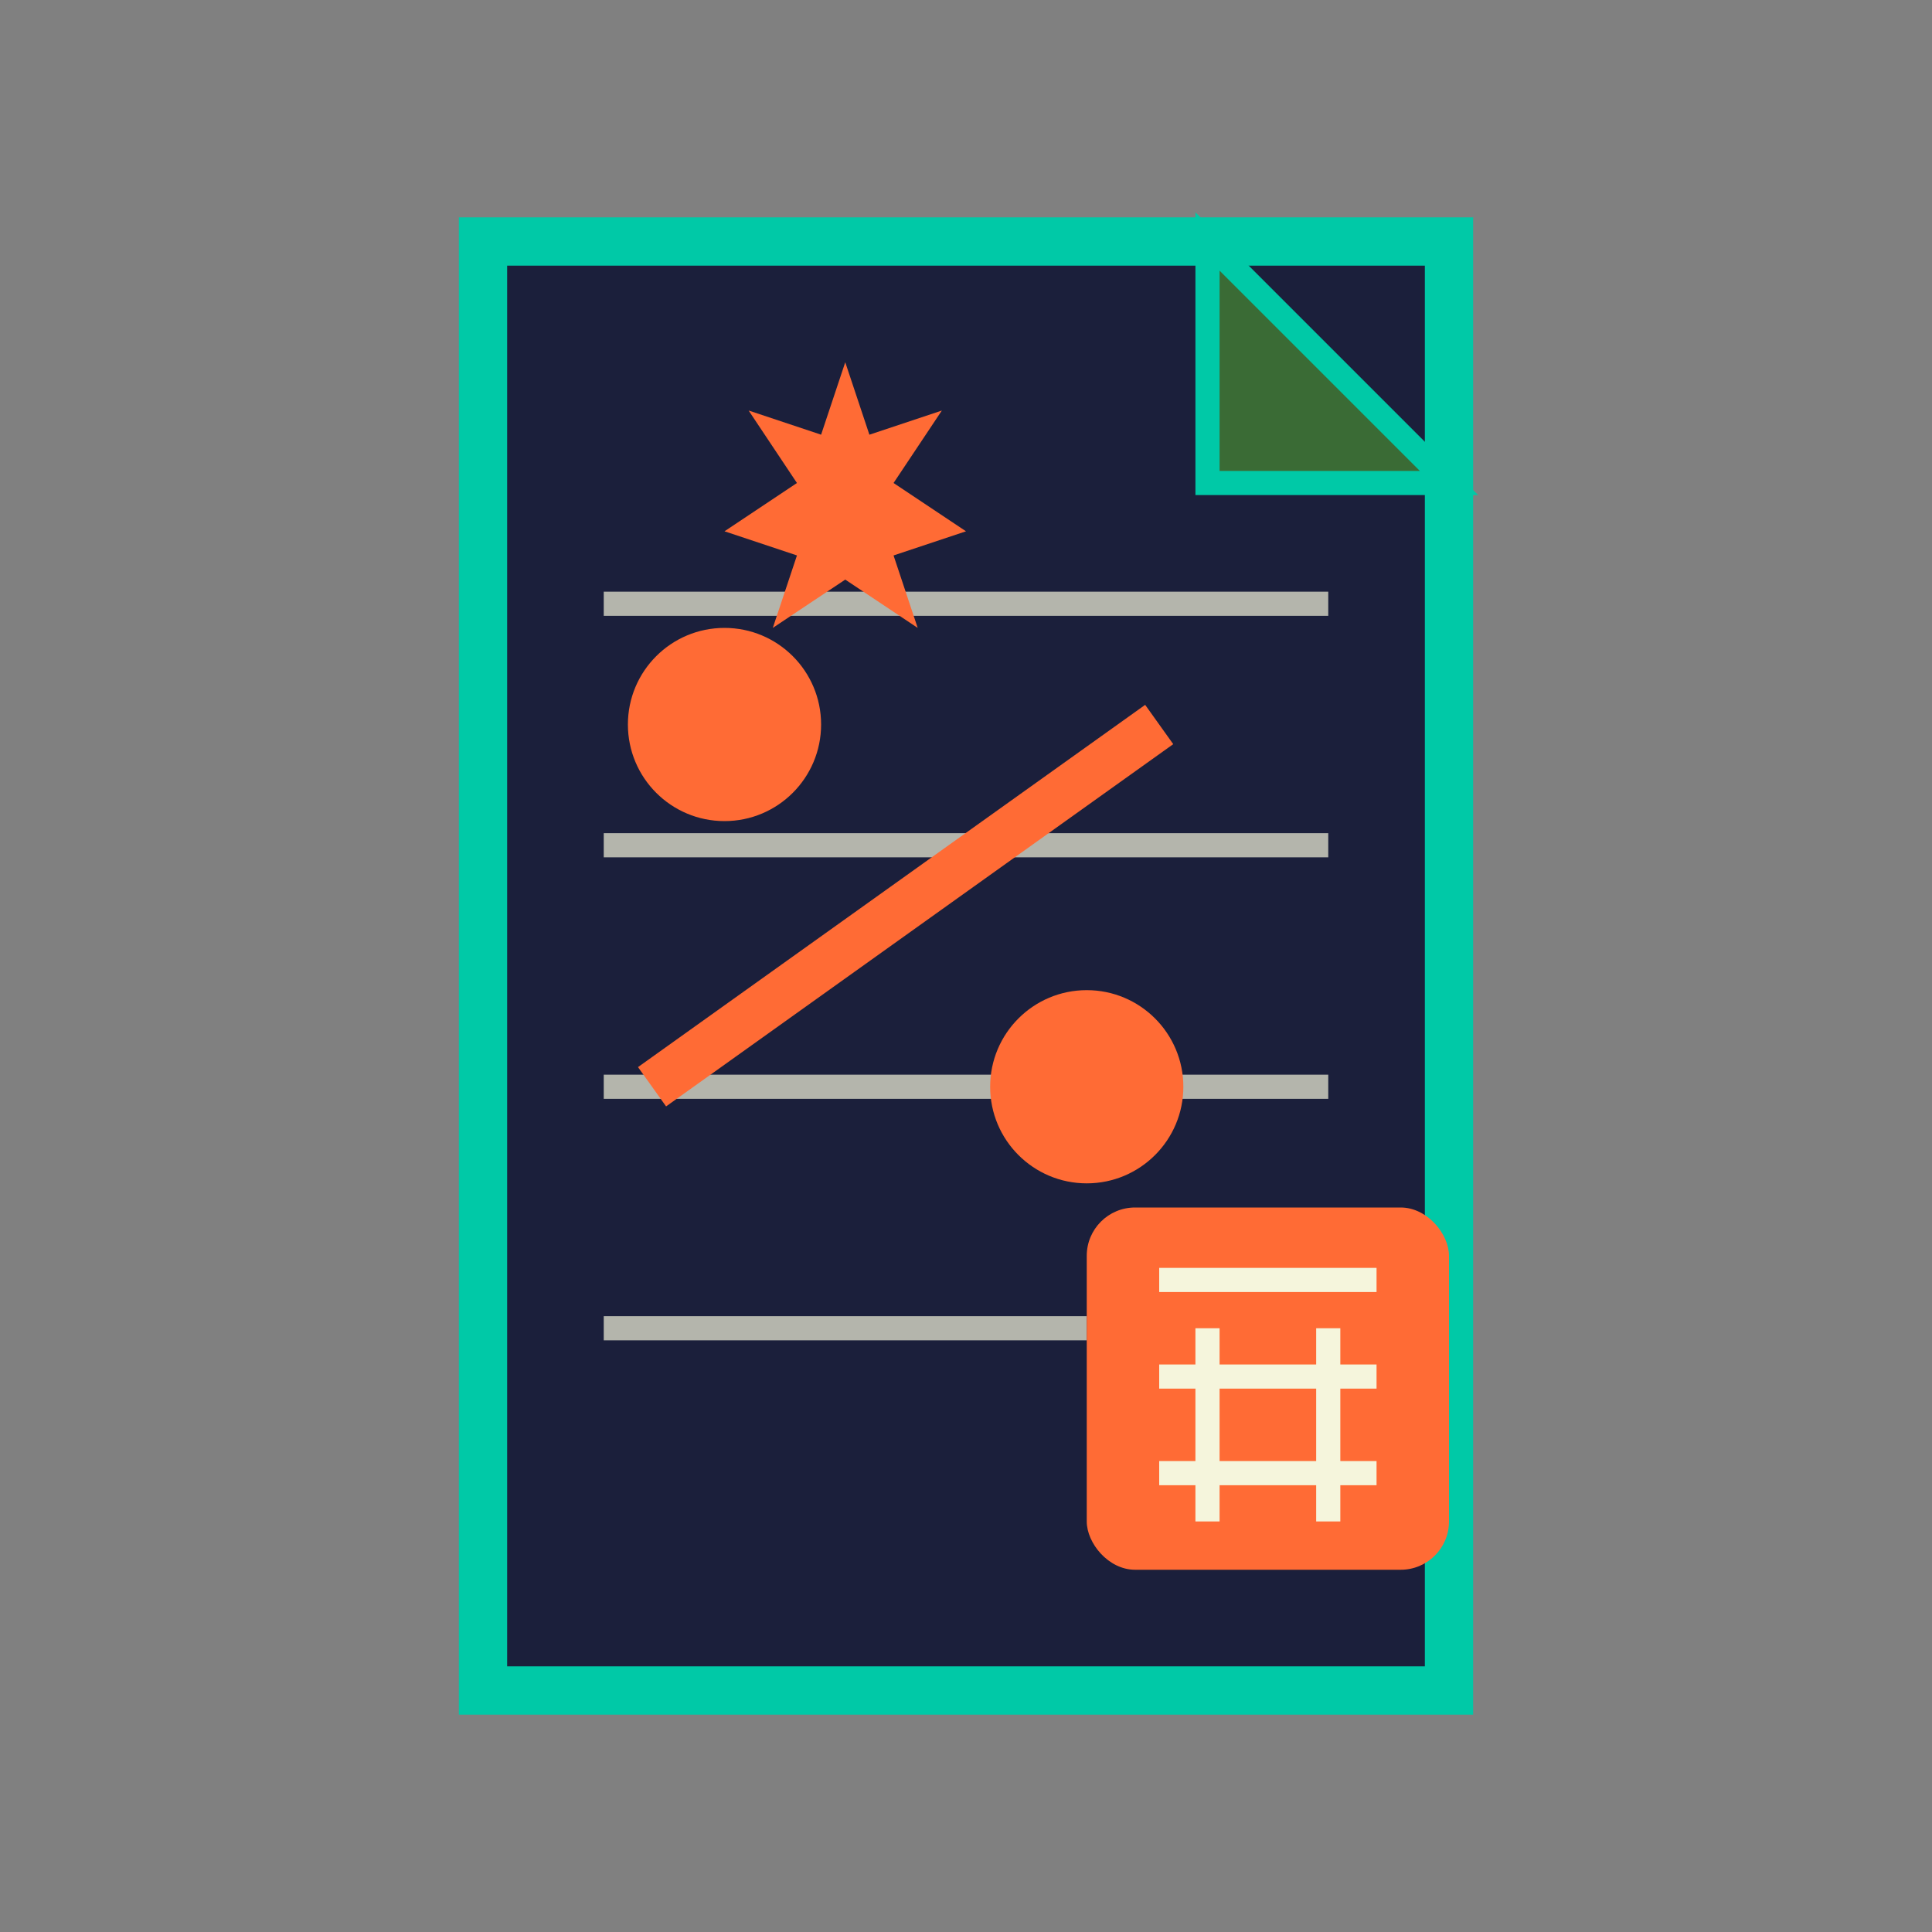 <svg xmlns="http://www.w3.org/2000/svg" viewBox="0 0 80 80" width="80" height="80">
  <rect x="0" y="0" width="80" height="80" fill="#808080" stroke="none"/>
  <!-- Document background -->
  <path d="M20,10 L60,10 L60,70 L20,70 Z" fill="#1B1F3B" stroke="#00C9A7" stroke-width="2" />
  
  <!-- Document fold -->
  <path d="M50,10 L60,20 L50,20 Z" fill="#3A6B35" stroke="#00C9A7" stroke-width="1" />
  
  <!-- Tax form lines -->
  <path d="M25,25 L55,25 M25,35 L55,35 M25,45 L55,45 M25,55 L45,55" stroke="#F5F5DC" stroke-width="1" opacity="0.7" />
  
  <!-- Percentage sign -->
  <circle cx="30" cy="30" r="4" fill="#FF6B35" />
  <circle cx="45" cy="45" r="4" fill="#FF6B35" />
  <path d="M27,45 L48,30" stroke="#FF6B35" stroke-width="2" />
  
  <!-- Calculator -->
  <rect x="45" y="50" width="15" height="15" rx="2" fill="#FF6B35" />
  <path d="M48,53 L57,53 M48,57 L57,57 M48,61 L57,61 M50,55 L50,63 M55,55 L55,63" stroke="#F5F5DC" stroke-width="1" />
  
  <!-- Maple leaf (simplified) -->
  <path d="M35,15 L36,18 L39,17 L37,20 L40,22 L37,23 L38,26 L35,24 L32,26 L33,23 L30,22 L33,20 L31,17 L34,18 Z" fill="#FF6B35" />
</svg> 